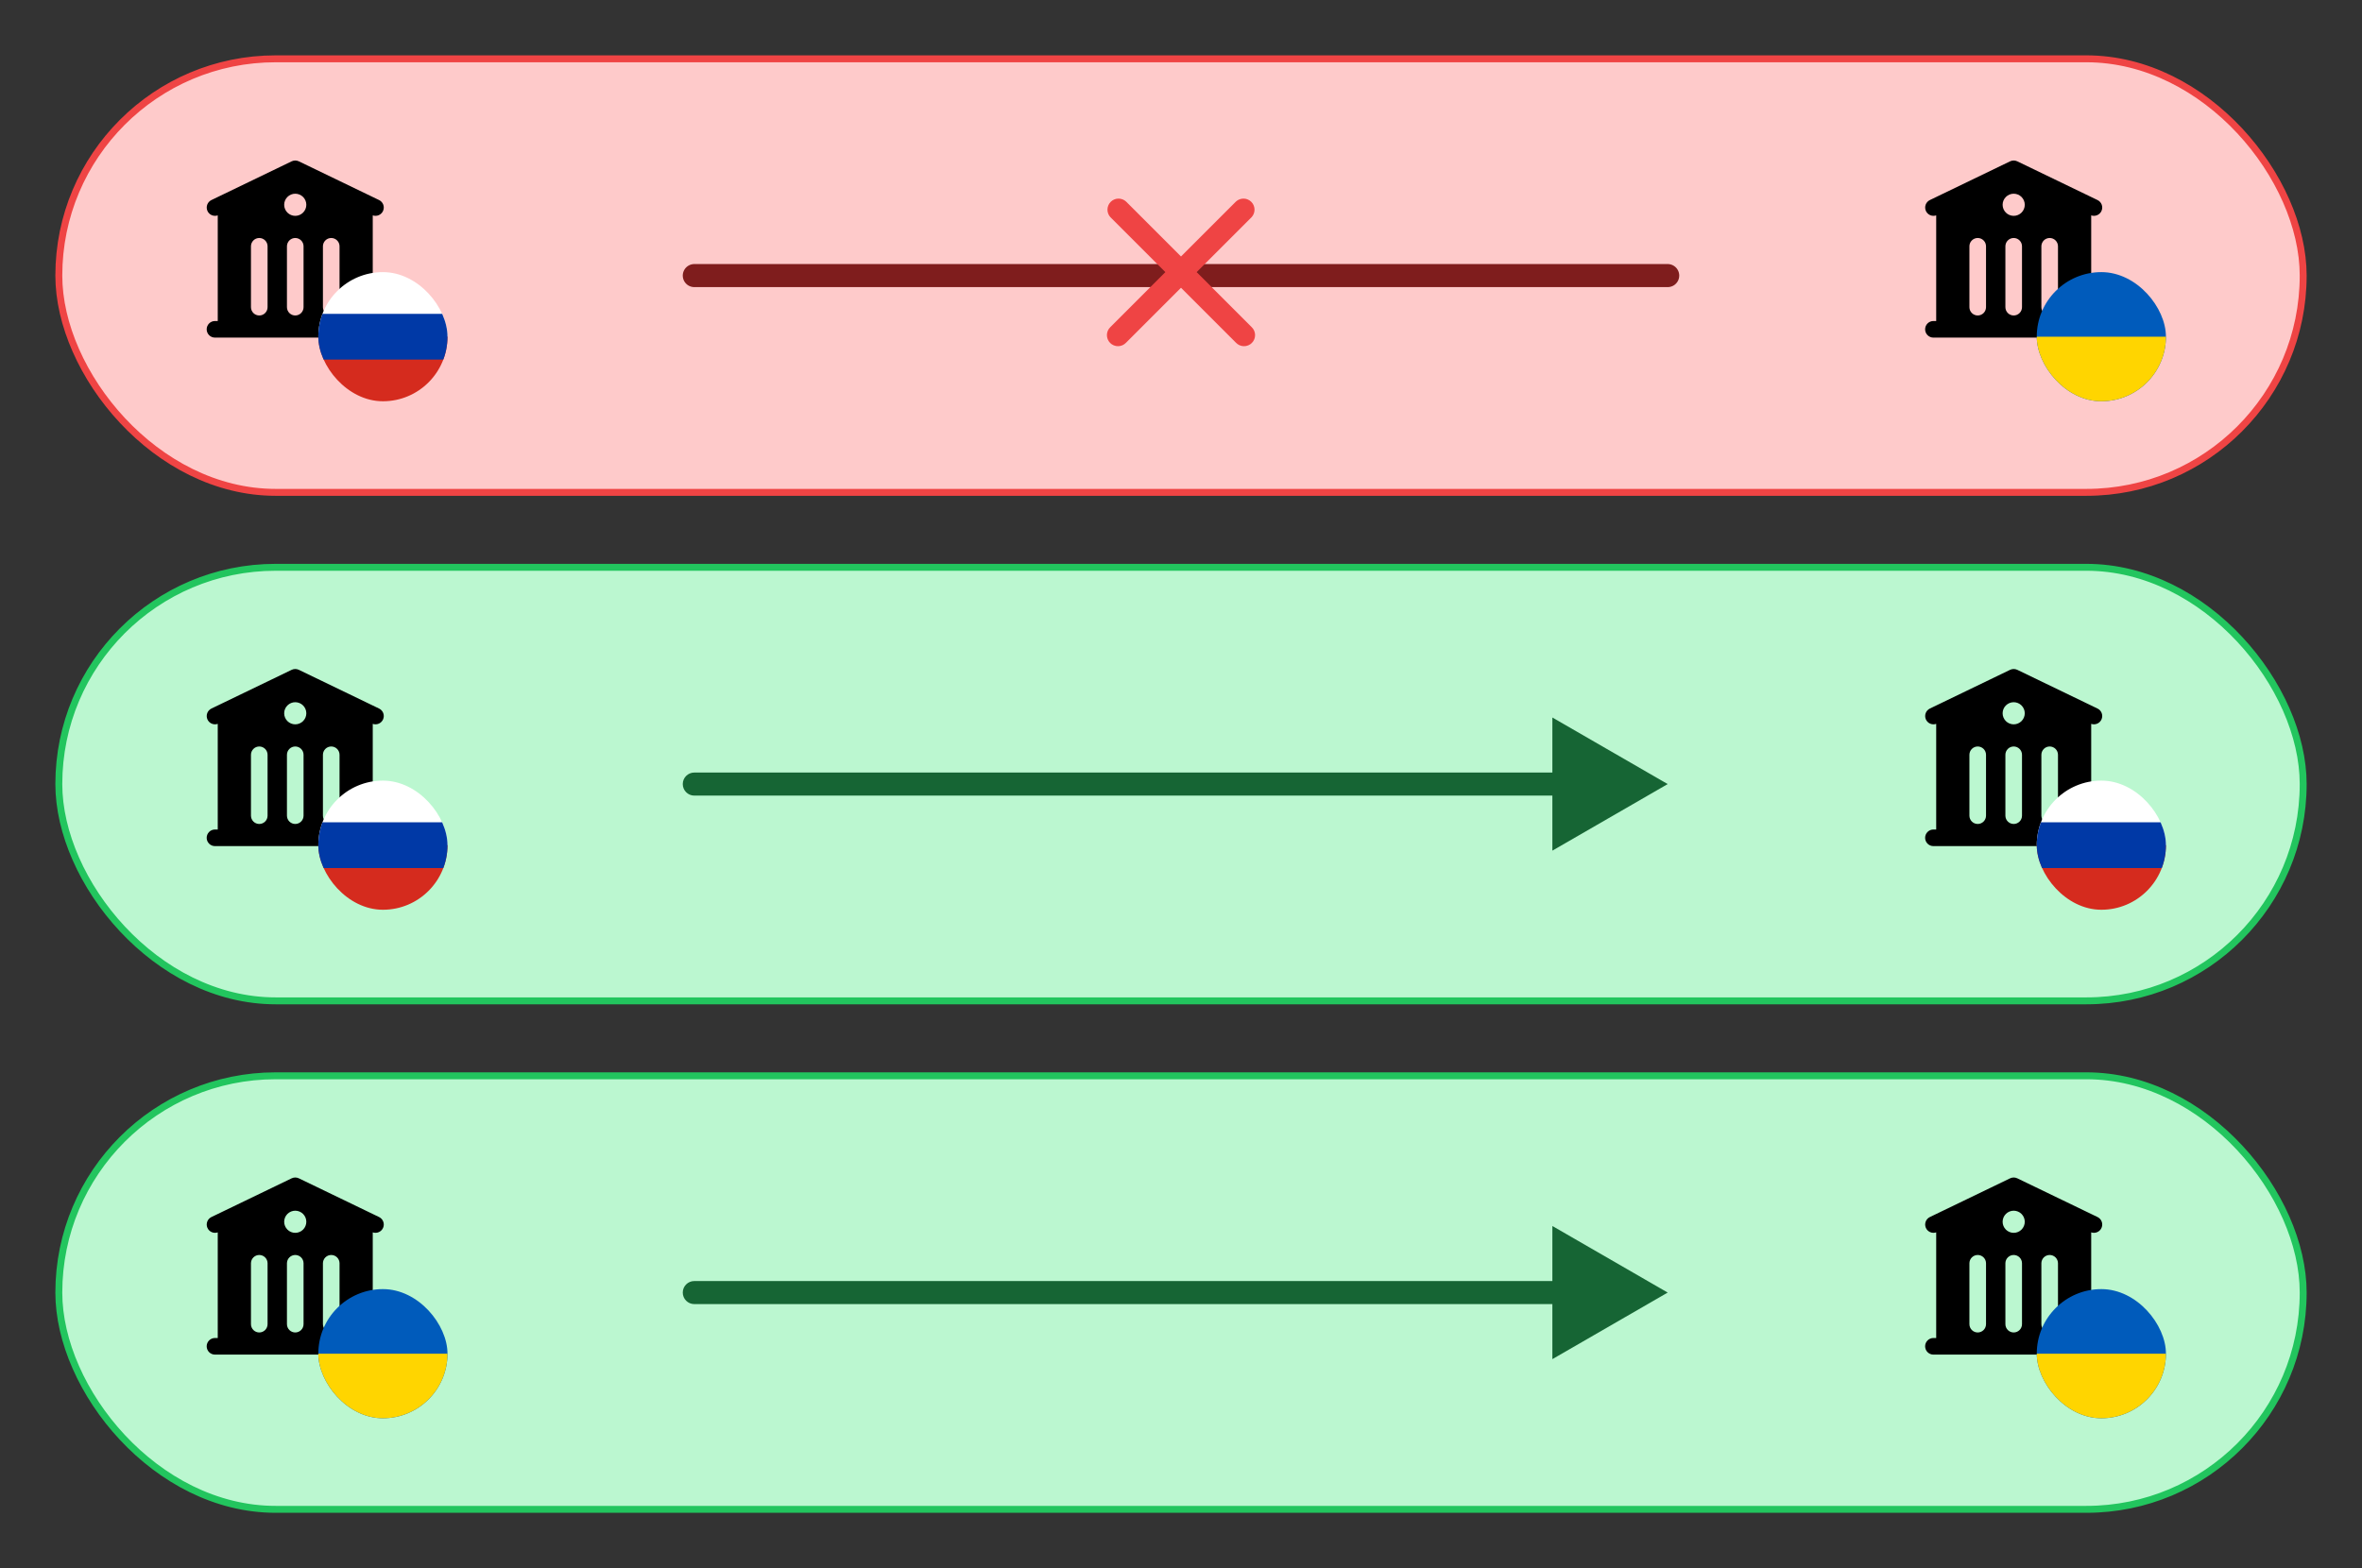 <svg width="1024" height="680" viewBox="0 0 1024 680" fill="none" xmlns="http://www.w3.org/2000/svg">
<rect x="0" y="0" width="1024" height="680" fill="#333333" stroke="none"/>
<rect x="25.5" y="25.5" width="973" height="188" rx="94" fill="#FECACA"/>
<path fill-rule="evenodd" clip-rule="evenodd" d="M126.435 69.96C126.923 69.725 127.458 69.602 128 69.602C128.542 69.602 129.077 69.725 129.565 69.96L164.365 86.76C165.188 87.164 165.827 87.866 166.15 88.724C166.473 89.582 166.456 90.531 166.103 91.378C165.751 92.224 165.088 92.904 164.251 93.279C163.415 93.653 162.466 93.695 161.6 93.394V139.2H162.8C163.755 139.2 164.67 139.579 165.346 140.255C166.021 140.93 166.4 141.845 166.4 142.8C166.4 143.755 166.021 144.671 165.346 145.346C164.67 146.021 163.755 146.4 162.8 146.4H93.2C92.245 146.4 91.329 146.021 90.654 145.346C89.979 144.671 89.6 143.755 89.6 142.8C89.6 141.845 89.979 140.93 90.654 140.255C91.329 139.579 92.245 139.2 93.2 139.2H94.4V93.394C93.534 93.695 92.585 93.653 91.749 93.279C90.912 92.904 90.249 92.224 89.897 91.378C89.544 90.531 89.527 89.582 89.85 88.724C90.173 87.866 90.812 87.164 91.635 86.76L126.435 69.96ZM132.8 88.8C132.8 90.073 132.294 91.294 131.394 92.194C130.494 93.094 129.273 93.6 128 93.6C126.727 93.6 125.506 93.094 124.606 92.194C123.706 91.294 123.2 90.073 123.2 88.8C123.2 87.527 123.706 86.306 124.606 85.406C125.506 84.506 126.727 84 128 84C129.273 84 130.494 84.506 131.394 85.406C132.294 86.306 132.8 87.527 132.8 88.8ZM116 106.8C116 105.845 115.621 104.93 114.946 104.255C114.27 103.579 113.355 103.2 112.4 103.2C111.445 103.2 110.53 103.579 109.854 104.255C109.179 104.93 108.8 105.845 108.8 106.8V133.2C108.8 134.155 109.179 135.071 109.854 135.746C110.53 136.421 111.445 136.8 112.4 136.8C113.355 136.8 114.27 136.421 114.946 135.746C115.621 135.071 116 134.155 116 133.2V106.8ZM131.6 106.8C131.6 105.845 131.221 104.93 130.546 104.255C129.87 103.579 128.955 103.2 128 103.2C127.045 103.2 126.13 103.579 125.454 104.255C124.779 104.93 124.4 105.845 124.4 106.8V133.2C124.4 134.155 124.779 135.071 125.454 135.746C126.13 136.421 127.045 136.8 128 136.8C128.955 136.8 129.87 136.421 130.546 135.746C131.221 135.071 131.6 134.155 131.6 133.2V106.8ZM147.2 106.8C147.2 105.845 146.821 104.93 146.146 104.255C145.47 103.579 144.555 103.2 143.6 103.2C142.645 103.2 141.73 103.579 141.054 104.255C140.379 104.93 140 105.845 140 106.8V133.2C140 134.155 140.379 135.071 141.054 135.746C141.73 136.421 142.645 136.8 143.6 136.8C144.555 136.8 145.47 136.421 146.146 135.746C146.821 135.071 147.2 134.155 147.2 133.2V106.8Z" fill="black"/>
<g clip-path="url(#clip0_1545_359)">
<g clip-path="url(#clip1_1545_359)">
<path d="M211.5 116.25H120.5V146H211.5V116.25Z" fill="white"/>
<path d="M211.5 146H120.5V175.75H211.5V146Z" fill="#D52B1E"/>
<path d="M211.5 136.083H120.5V155.917H211.5V136.083Z" fill="#0039A6"/>
</g>
</g>
<path d="M301 119.5H723" stroke="#7F1D1D" stroke-width="10" stroke-linecap="round" stroke-linejoin="round"/>
<path fill-rule="evenodd" clip-rule="evenodd" d="M871.435 69.96C871.923 69.725 872.458 69.602 873 69.602C873.542 69.602 874.077 69.725 874.565 69.96L909.365 86.76C910.188 87.164 910.827 87.866 911.15 88.724C911.473 89.582 911.456 90.531 911.103 91.378C910.751 92.224 910.088 92.904 909.251 93.279C908.415 93.653 907.466 93.695 906.6 93.394V139.2H907.8C908.755 139.2 909.67 139.579 910.346 140.255C911.021 140.93 911.4 141.845 911.4 142.8C911.4 143.755 911.021 144.671 910.346 145.346C909.67 146.021 908.755 146.4 907.8 146.4H838.2C837.245 146.4 836.33 146.021 835.654 145.346C834.979 144.671 834.6 143.755 834.6 142.8C834.6 141.845 834.979 140.93 835.654 140.255C836.33 139.579 837.245 139.2 838.2 139.2H839.4V93.394C838.534 93.695 837.585 93.653 836.749 93.279C835.912 92.904 835.249 92.224 834.896 91.378C834.544 90.531 834.527 89.582 834.85 88.724C835.173 87.866 835.812 87.164 836.635 86.76L871.435 69.96ZM877.8 88.8C877.8 90.073 877.294 91.294 876.394 92.194C875.494 93.094 874.273 93.6 873 93.6C871.727 93.6 870.506 93.094 869.606 92.194C868.706 91.294 868.2 90.073 868.2 88.8C868.2 87.527 868.706 86.306 869.606 85.406C870.506 84.506 871.727 84 873 84C874.273 84 875.494 84.506 876.394 85.406C877.294 86.306 877.8 87.527 877.8 88.8ZM861 106.8C861 105.845 860.621 104.93 859.946 104.255C859.27 103.579 858.355 103.2 857.4 103.2C856.445 103.2 855.53 103.579 854.854 104.255C854.179 104.93 853.8 105.845 853.8 106.8V133.2C853.8 134.155 854.179 135.071 854.854 135.746C855.53 136.421 856.445 136.8 857.4 136.8C858.355 136.8 859.27 136.421 859.946 135.746C860.621 135.071 861 134.155 861 133.2V106.8ZM876.6 106.8C876.6 105.845 876.221 104.93 875.546 104.255C874.87 103.579 873.955 103.2 873 103.2C872.045 103.2 871.13 103.579 870.454 104.255C869.779 104.93 869.4 105.845 869.4 106.8V133.2C869.4 134.155 869.779 135.071 870.454 135.746C871.13 136.421 872.045 136.8 873 136.8C873.955 136.8 874.87 136.421 875.546 135.746C876.221 135.071 876.6 134.155 876.6 133.2V106.8ZM892.2 106.8C892.2 105.845 891.821 104.93 891.146 104.255C890.47 103.579 889.555 103.2 888.6 103.2C887.645 103.2 886.73 103.579 886.054 104.255C885.379 104.93 885 105.845 885 106.8V133.2C885 134.155 885.379 135.071 886.054 135.746C886.73 136.421 887.645 136.8 888.6 136.8C889.555 136.8 890.47 136.421 891.146 135.746C891.821 135.071 892.2 134.155 892.2 133.2V106.8Z" fill="black"/>
<g clip-path="url(#clip2_1545_359)">
<path d="M939 118H883V174H939V118Z" fill="#005BBB"/>
<path d="M939 146H883V174H939V146Z" fill="#FFD500"/>
</g>
<path d="M488.192 87.409C487.282 86.561 486.078 86.099 484.835 86.121C483.591 86.143 482.405 86.647 481.525 87.526C480.646 88.406 480.142 89.592 480.12 90.836C480.098 92.079 480.56 93.283 481.408 94.193L505.216 118.001L481.408 141.809C480.936 142.248 480.558 142.778 480.296 143.367C480.033 143.956 479.892 144.591 479.881 145.236C479.87 145.88 479.988 146.52 480.229 147.118C480.471 147.716 480.83 148.259 481.286 148.714C481.742 149.17 482.285 149.53 482.882 149.771C483.48 150.012 484.12 150.131 484.765 150.12C485.409 150.108 486.045 149.967 486.634 149.705C487.222 149.442 487.752 149.064 488.192 148.593L512 124.785L535.808 148.593C536.247 149.064 536.777 149.442 537.366 149.705C537.955 149.967 538.59 150.108 539.235 150.12C539.879 150.131 540.52 150.012 541.117 149.771C541.715 149.53 542.258 149.17 542.714 148.714C543.169 148.259 543.529 147.716 543.77 147.118C544.012 146.52 544.13 145.88 544.119 145.236C544.107 144.591 543.966 143.956 543.704 143.367C543.442 142.778 543.063 142.248 542.592 141.809L518.784 118.001L542.592 94.193C543.44 93.283 543.901 92.079 543.879 90.836C543.857 89.592 543.354 88.406 542.474 87.526C541.595 86.647 540.408 86.143 539.165 86.121C537.921 86.099 536.718 86.561 535.808 87.409L512 111.217L488.192 87.409Z" fill="#EF4444"/>
<rect x="25.5" y="25.5" width="973" height="188" rx="94" stroke="#EF4444" stroke-width="3"/>
<rect x="25.5" y="246" width="973" height="188" rx="94" fill="#BBF7D0"/>
<path fill-rule="evenodd" clip-rule="evenodd" d="M126.435 290.46C126.923 290.225 127.458 290.102 128 290.102C128.542 290.102 129.077 290.225 129.565 290.46L164.365 307.26C165.188 307.664 165.827 308.366 166.15 309.224C166.473 310.082 166.456 311.031 166.103 311.878C165.751 312.724 165.088 313.404 164.251 313.779C163.415 314.153 162.466 314.194 161.6 313.894V359.7H162.8C163.755 359.7 164.67 360.079 165.346 360.755C166.021 361.43 166.4 362.345 166.4 363.3C166.4 364.255 166.021 365.171 165.346 365.846C164.67 366.521 163.755 366.9 162.8 366.9H93.2C92.245 366.9 91.329 366.521 90.654 365.846C89.979 365.171 89.6 364.255 89.6 363.3C89.6 362.345 89.979 361.43 90.654 360.755C91.329 360.079 92.245 359.7 93.2 359.7H94.4V313.894C93.534 314.194 92.585 314.153 91.749 313.779C90.912 313.404 90.249 312.724 89.897 311.878C89.544 311.031 89.527 310.082 89.85 309.224C90.173 308.366 90.812 307.664 91.635 307.26L126.435 290.46ZM132.8 309.3C132.8 310.573 132.294 311.794 131.394 312.694C130.494 313.594 129.273 314.1 128 314.1C126.727 314.1 125.506 313.594 124.606 312.694C123.706 311.794 123.2 310.573 123.2 309.3C123.2 308.027 123.706 306.806 124.606 305.906C125.506 305.006 126.727 304.5 128 304.5C129.273 304.5 130.494 305.006 131.394 305.906C132.294 306.806 132.8 308.027 132.8 309.3ZM116 327.3C116 326.345 115.621 325.43 114.946 324.755C114.27 324.079 113.355 323.7 112.4 323.7C111.445 323.7 110.53 324.079 109.854 324.755C109.179 325.43 108.8 326.345 108.8 327.3V353.7C108.8 354.655 109.179 355.571 109.854 356.246C110.53 356.921 111.445 357.3 112.4 357.3C113.355 357.3 114.27 356.921 114.946 356.246C115.621 355.571 116 354.655 116 353.7V327.3ZM131.6 327.3C131.6 326.345 131.221 325.43 130.546 324.755C129.87 324.079 128.955 323.7 128 323.7C127.045 323.7 126.13 324.079 125.454 324.755C124.779 325.43 124.4 326.345 124.4 327.3V353.7C124.4 354.655 124.779 355.571 125.454 356.246C126.13 356.921 127.045 357.3 128 357.3C128.955 357.3 129.87 356.921 130.546 356.246C131.221 355.571 131.6 354.655 131.6 353.7V327.3ZM147.2 327.3C147.2 326.345 146.821 325.43 146.146 324.755C145.47 324.079 144.555 323.7 143.6 323.7C142.645 323.7 141.73 324.079 141.054 324.755C140.379 325.43 140 326.345 140 327.3V353.7C140 354.655 140.379 355.571 141.054 356.246C141.73 356.921 142.645 357.3 143.6 357.3C144.555 357.3 145.47 356.921 146.146 356.246C146.821 355.571 147.2 354.655 147.2 353.7V327.3Z" fill="black"/>
<g clip-path="url(#clip3_1545_359)">
<g clip-path="url(#clip4_1545_359)">
<path d="M211.5 336.75H120.5V366.5H211.5V336.75Z" fill="white"/>
<path d="M211.5 366.5H120.5V396.25H211.5V366.5Z" fill="#D52B1E"/>
<path d="M211.5 356.583H120.5V376.417H211.5V356.583Z" fill="#0039A6"/>
</g>
</g>
<path d="M301 335C298.239 335 296 337.239 296 340C296 342.761 298.239 345 301 345V335ZM723 340L673 311.132V368.868L723 340ZM301 345H678V335H301V345Z" fill="#166534"/>
<path fill-rule="evenodd" clip-rule="evenodd" d="M871.435 290.46C871.923 290.225 872.458 290.102 873 290.102C873.542 290.102 874.077 290.225 874.565 290.46L909.365 307.26C910.188 307.664 910.827 308.366 911.15 309.224C911.473 310.082 911.456 311.031 911.103 311.878C910.751 312.724 910.088 313.404 909.251 313.779C908.415 314.153 907.466 314.194 906.6 313.894V359.7H907.8C908.755 359.7 909.67 360.079 910.346 360.755C911.021 361.43 911.4 362.345 911.4 363.3C911.4 364.255 911.021 365.171 910.346 365.846C909.67 366.521 908.755 366.9 907.8 366.9H838.2C837.245 366.9 836.33 366.521 835.654 365.846C834.979 365.171 834.6 364.255 834.6 363.3C834.6 362.345 834.979 361.43 835.654 360.755C836.33 360.079 837.245 359.7 838.2 359.7H839.4V313.894C838.534 314.194 837.585 314.153 836.749 313.779C835.912 313.404 835.249 312.724 834.896 311.878C834.544 311.031 834.527 310.082 834.85 309.224C835.173 308.366 835.812 307.664 836.635 307.26L871.435 290.46ZM877.8 309.3C877.8 310.573 877.294 311.794 876.394 312.694C875.494 313.594 874.273 314.1 873 314.1C871.727 314.1 870.506 313.594 869.606 312.694C868.706 311.794 868.2 310.573 868.2 309.3C868.2 308.027 868.706 306.806 869.606 305.906C870.506 305.006 871.727 304.5 873 304.5C874.273 304.5 875.494 305.006 876.394 305.906C877.294 306.806 877.8 308.027 877.8 309.3ZM861 327.3C861 326.345 860.621 325.43 859.946 324.755C859.27 324.079 858.355 323.7 857.4 323.7C856.445 323.7 855.53 324.079 854.854 324.755C854.179 325.43 853.8 326.345 853.8 327.3V353.7C853.8 354.655 854.179 355.571 854.854 356.246C855.53 356.921 856.445 357.3 857.4 357.3C858.355 357.3 859.27 356.921 859.946 356.246C860.621 355.571 861 354.655 861 353.7V327.3ZM876.6 327.3C876.6 326.345 876.221 325.43 875.546 324.755C874.87 324.079 873.955 323.7 873 323.7C872.045 323.7 871.13 324.079 870.454 324.755C869.779 325.43 869.4 326.345 869.4 327.3V353.7C869.4 354.655 869.779 355.571 870.454 356.246C871.13 356.921 872.045 357.3 873 357.3C873.955 357.3 874.87 356.921 875.546 356.246C876.221 355.571 876.6 354.655 876.6 353.7V327.3ZM892.2 327.3C892.2 326.345 891.821 325.43 891.146 324.755C890.47 324.079 889.555 323.7 888.6 323.7C887.645 323.7 886.73 324.079 886.054 324.755C885.379 325.43 885 326.345 885 327.3V353.7C885 354.655 885.379 355.571 886.054 356.246C886.73 356.921 887.645 357.3 888.6 357.3C889.555 357.3 890.47 356.921 891.146 356.246C891.821 355.571 892.2 354.655 892.2 353.7V327.3Z" fill="black"/>
<g clip-path="url(#clip5_1545_359)">
<g clip-path="url(#clip6_1545_359)">
<path d="M956.5 336.75H865.5V366.5H956.5V336.75Z" fill="white"/>
<path d="M956.5 366.5H865.5V396.25H956.5V366.5Z" fill="#D52B1E"/>
<path d="M956.5 356.583H865.5V376.417H956.5V356.583Z" fill="#0039A6"/>
</g>
</g>
<rect x="25.5" y="246" width="973" height="188" rx="94" stroke="#22C55E" stroke-width="3"/>
<rect x="25.5" y="466.5" width="973" height="188" rx="94" fill="#BBF7D0"/>
<path fill-rule="evenodd" clip-rule="evenodd" d="M126.435 510.96C126.923 510.725 127.458 510.602 128 510.602C128.542 510.602 129.077 510.725 129.565 510.96L164.365 527.76C165.188 528.164 165.827 528.866 166.15 529.724C166.473 530.582 166.456 531.531 166.103 532.378C165.751 533.224 165.088 533.904 164.251 534.279C163.415 534.653 162.466 534.694 161.6 534.394V580.2H162.8C163.755 580.2 164.67 580.579 165.346 581.255C166.021 581.93 166.4 582.845 166.4 583.8C166.4 584.755 166.021 585.671 165.346 586.346C164.67 587.021 163.755 587.4 162.8 587.4H93.2C92.245 587.4 91.329 587.021 90.654 586.346C89.979 585.671 89.6 584.755 89.6 583.8C89.6 582.845 89.979 581.93 90.654 581.255C91.329 580.579 92.245 580.2 93.2 580.2H94.4V534.394C93.534 534.694 92.585 534.653 91.749 534.279C90.912 533.904 90.249 533.224 89.897 532.378C89.544 531.531 89.527 530.582 89.85 529.724C90.173 528.866 90.812 528.164 91.635 527.76L126.435 510.96ZM132.8 529.8C132.8 531.073 132.294 532.294 131.394 533.194C130.494 534.094 129.273 534.6 128 534.6C126.727 534.6 125.506 534.094 124.606 533.194C123.706 532.294 123.2 531.073 123.2 529.8C123.2 528.527 123.706 527.306 124.606 526.406C125.506 525.506 126.727 525 128 525C129.273 525 130.494 525.506 131.394 526.406C132.294 527.306 132.8 528.527 132.8 529.8ZM116 547.8C116 546.845 115.621 545.93 114.946 545.255C114.27 544.579 113.355 544.2 112.4 544.2C111.445 544.2 110.53 544.579 109.854 545.255C109.179 545.93 108.8 546.845 108.8 547.8V574.2C108.8 575.155 109.179 576.071 109.854 576.746C110.53 577.421 111.445 577.8 112.4 577.8C113.355 577.8 114.27 577.421 114.946 576.746C115.621 576.071 116 575.155 116 574.2V547.8ZM131.6 547.8C131.6 546.845 131.221 545.93 130.546 545.255C129.87 544.579 128.955 544.2 128 544.2C127.045 544.2 126.13 544.579 125.454 545.255C124.779 545.93 124.4 546.845 124.4 547.8V574.2C124.4 575.155 124.779 576.071 125.454 576.746C126.13 577.421 127.045 577.8 128 577.8C128.955 577.8 129.87 577.421 130.546 576.746C131.221 576.071 131.6 575.155 131.6 574.2V547.8ZM147.2 547.8C147.2 546.845 146.821 545.93 146.146 545.255C145.47 544.579 144.555 544.2 143.6 544.2C142.645 544.2 141.73 544.579 141.054 545.255C140.379 545.93 140 546.845 140 547.8V574.2C140 575.155 140.379 576.071 141.054 576.746C141.73 577.421 142.645 577.8 143.6 577.8C144.555 577.8 145.47 577.421 146.146 576.746C146.821 576.071 147.2 575.155 147.2 574.2V547.8Z" fill="black"/>
<g clip-path="url(#clip7_1545_359)">
<path d="M194 559H138V615H194V559Z" fill="#005BBB"/>
<path d="M194 587H138V615H194V587Z" fill="#FFD500"/>
</g>
<path d="M301 555.5C298.239 555.5 296 557.739 296 560.5C296 563.261 298.239 565.5 301 565.5V555.5ZM723 560.5L673 531.632V589.368L723 560.5ZM301 565.5H678V555.5H301V565.5Z" fill="#166534"/>
<path fill-rule="evenodd" clip-rule="evenodd" d="M871.435 510.96C871.923 510.725 872.458 510.602 873 510.602C873.542 510.602 874.077 510.725 874.565 510.96L909.365 527.76C910.188 528.164 910.827 528.866 911.15 529.724C911.473 530.582 911.456 531.531 911.103 532.378C910.751 533.224 910.088 533.904 909.251 534.279C908.415 534.653 907.466 534.694 906.6 534.394V580.2H907.8C908.755 580.2 909.67 580.579 910.346 581.255C911.021 581.93 911.4 582.845 911.4 583.8C911.4 584.755 911.021 585.671 910.346 586.346C909.67 587.021 908.755 587.4 907.8 587.4H838.2C837.245 587.4 836.33 587.021 835.654 586.346C834.979 585.671 834.6 584.755 834.6 583.8C834.6 582.845 834.979 581.93 835.654 581.255C836.33 580.579 837.245 580.2 838.2 580.2H839.4V534.394C838.534 534.694 837.585 534.653 836.749 534.279C835.912 533.904 835.249 533.224 834.896 532.378C834.544 531.531 834.527 530.582 834.85 529.724C835.173 528.866 835.812 528.164 836.635 527.76L871.435 510.96ZM877.8 529.8C877.8 531.073 877.294 532.294 876.394 533.194C875.494 534.094 874.273 534.6 873 534.6C871.727 534.6 870.506 534.094 869.606 533.194C868.706 532.294 868.2 531.073 868.2 529.8C868.2 528.527 868.706 527.306 869.606 526.406C870.506 525.506 871.727 525 873 525C874.273 525 875.494 525.506 876.394 526.406C877.294 527.306 877.8 528.527 877.8 529.8ZM861 547.8C861 546.845 860.621 545.93 859.946 545.255C859.27 544.579 858.355 544.2 857.4 544.2C856.445 544.2 855.53 544.579 854.854 545.255C854.179 545.93 853.8 546.845 853.8 547.8V574.2C853.8 575.155 854.179 576.071 854.854 576.746C855.53 577.421 856.445 577.8 857.4 577.8C858.355 577.8 859.27 577.421 859.946 576.746C860.621 576.071 861 575.155 861 574.2V547.8ZM876.6 547.8C876.6 546.845 876.221 545.93 875.546 545.255C874.87 544.579 873.955 544.2 873 544.2C872.045 544.2 871.13 544.579 870.454 545.255C869.779 545.93 869.4 546.845 869.4 547.8V574.2C869.4 575.155 869.779 576.071 870.454 576.746C871.13 577.421 872.045 577.8 873 577.8C873.955 577.8 874.87 577.421 875.546 576.746C876.221 576.071 876.6 575.155 876.6 574.2V547.8ZM892.2 547.8C892.2 546.845 891.821 545.93 891.146 545.255C890.47 544.579 889.555 544.2 888.6 544.2C887.645 544.2 886.73 544.579 886.054 545.255C885.379 545.93 885 546.845 885 547.8V574.2C885 575.155 885.379 576.071 886.054 576.746C886.73 577.421 887.645 577.8 888.6 577.8C889.555 577.8 890.47 577.421 891.146 576.746C891.821 576.071 892.2 575.155 892.2 574.2V547.8Z" fill="black"/>
<g clip-path="url(#clip8_1545_359)">
<path d="M939 559H883V615H939V559Z" fill="#005BBB"/>
<path d="M939 587H883V615H939V587Z" fill="#FFD500"/>
</g>
<rect x="25.5" y="466.5" width="973" height="188" rx="94" stroke="#22C55E" stroke-width="3"/>
<defs>
<clipPath id="clip0_1545_359">
<rect x="138" y="118" width="56" height="56" rx="28" fill="white"/>
</clipPath>
<clipPath id="clip1_1545_359">
<rect width="91" height="59.5" fill="white" transform="translate(120.5 116.25)"/>
</clipPath>
<clipPath id="clip2_1545_359">
<rect x="883" y="118" width="56" height="56" rx="28" fill="white"/>
</clipPath>
<clipPath id="clip3_1545_359">
<rect x="138" y="338.5" width="56" height="56" rx="28" fill="white"/>
</clipPath>
<clipPath id="clip4_1545_359">
<rect width="91" height="59.5" fill="white" transform="translate(120.5 336.75)"/>
</clipPath>
<clipPath id="clip5_1545_359">
<rect x="883" y="338.5" width="56" height="56" rx="28" fill="white"/>
</clipPath>
<clipPath id="clip6_1545_359">
<rect width="91" height="59.5" fill="white" transform="translate(865.5 336.75)"/>
</clipPath>
<clipPath id="clip7_1545_359">
<rect x="138" y="559" width="56" height="56" rx="28" fill="white"/>
</clipPath>
<clipPath id="clip8_1545_359">
<rect x="883" y="559" width="56" height="56" rx="28" fill="white"/>
</clipPath>
</defs>
</svg>
